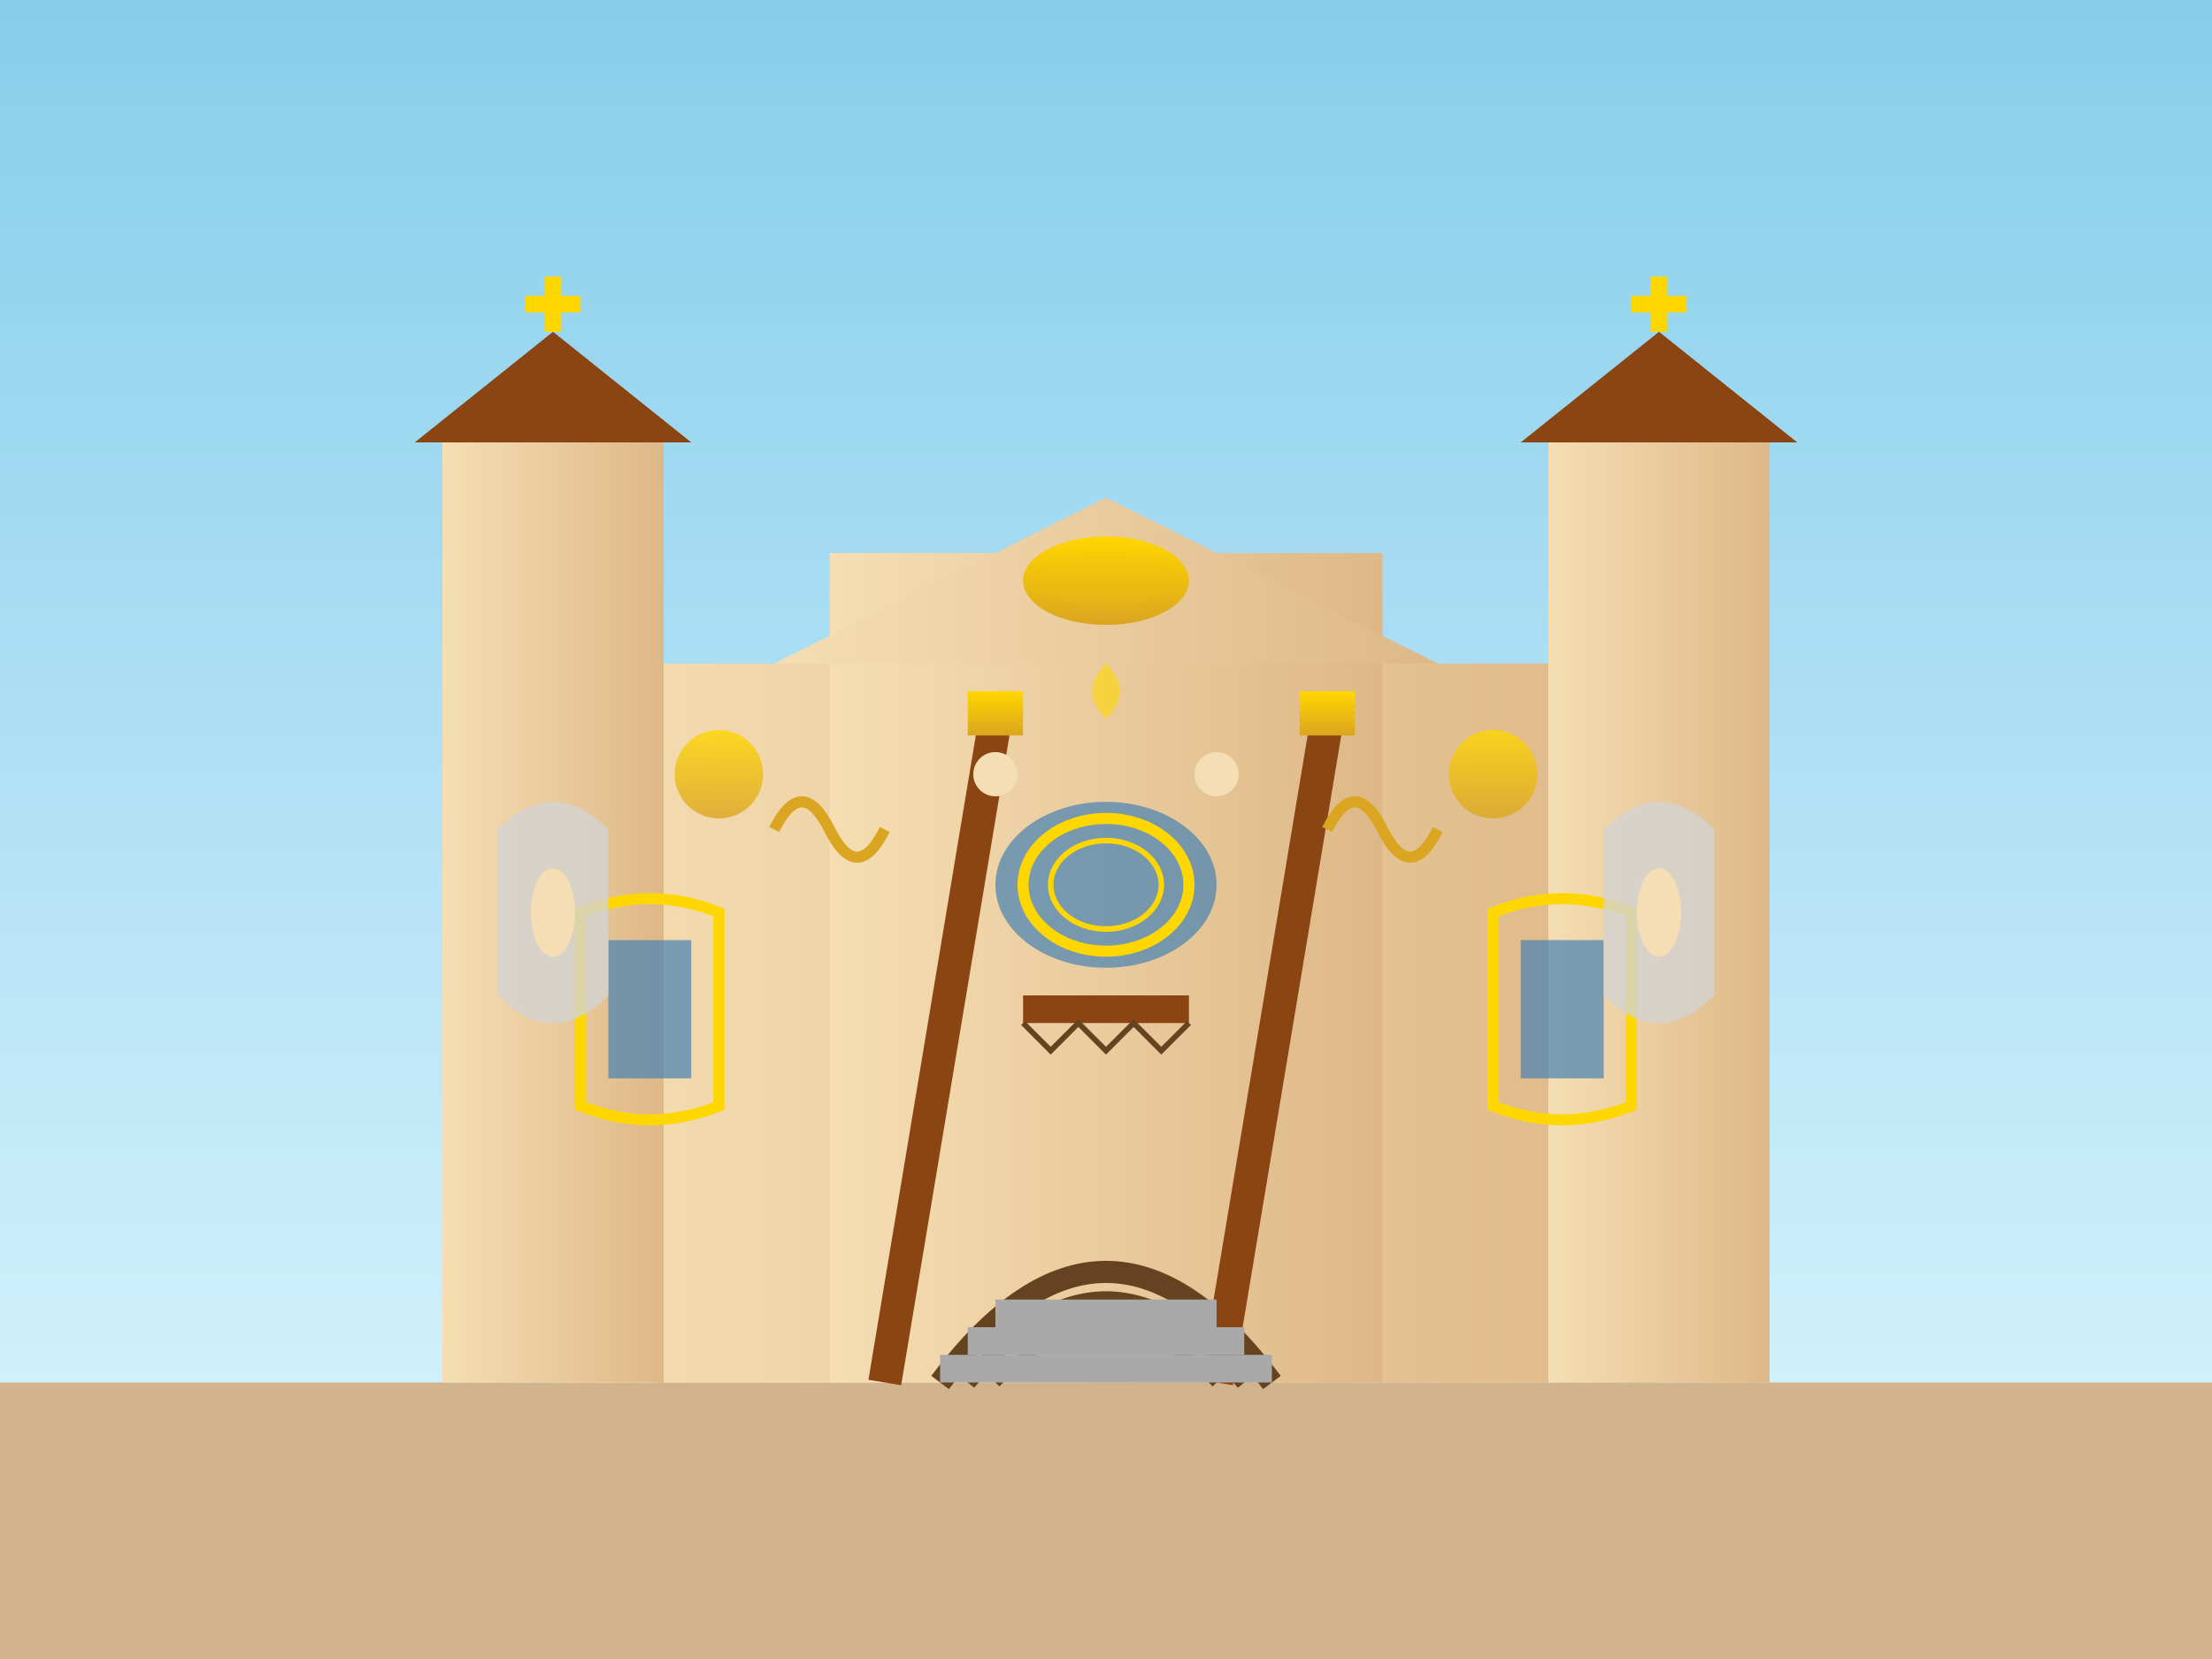 <svg width="400" height="300" viewBox="0 0 400 300" fill="none" xmlns="http://www.w3.org/2000/svg">
  <rect x="0" y="0" width="400" height="300" fill="#333333" stroke="none"/>
  <defs>
    <linearGradient id="skyGradient" x1="0%" y1="0%" x2="0%" y2="100%">
      <stop offset="0%" style="stop-color:#87CEEB;stop-opacity:1" />
      <stop offset="100%" style="stop-color:#E0F6FF;stop-opacity:1" />
    </linearGradient>
    <linearGradient id="baroqueGradient" x1="0%" y1="0%" x2="100%" y2="0%">
      <stop offset="0%" style="stop-color:#F5DEB3;stop-opacity:1" />
      <stop offset="100%" style="stop-color:#DEB887;stop-opacity:1" />
    </linearGradient>
    <linearGradient id="goldGradient" x1="0%" y1="0%" x2="0%" y2="100%">
      <stop offset="0%" style="stop-color:#FFD700;stop-opacity:1" />
      <stop offset="100%" style="stop-color:#DAA520;stop-opacity:1" />
    </linearGradient>
  </defs>
  
  <!-- Sky background -->
  <rect width="400" height="300" fill="url(#skyGradient)"/>
  
  <!-- Ground -->
  <rect y="250" width="400" height="50" fill="#D2B48C"/>
  
  <!-- Baroque church façade (like Santiago de Compostela or Salamanca) -->
  <!-- Main façade -->
  <rect x="100" y="120" width="200" height="130" fill="url(#baroqueGradient)"/>
  
  <!-- Central body with elaborate decoration -->
  <rect x="150" y="100" width="100" height="150" fill="url(#baroqueGradient)"/>
  
  <!-- Side towers -->
  <rect x="80" y="80" width="40" height="170" fill="url(#baroqueGradient)"/>
  <rect x="280" y="80" width="40" height="170" fill="url(#baroqueGradient)"/>
  
  <!-- Baroque pediment -->
  <path d="M140 120 L200 90 L260 120 Z" fill="url(#baroqueGradient)"/>
  
  <!-- Elaborate baroque decoration on pediment -->
  <ellipse cx="200" cy="105" rx="15" ry="8" fill="url(#goldGradient)"/>
  <path d="M185 105 Q200 95 215 105 Q200 115 185 105" fill="url(#goldGradient)" opacity="0.8"/>
  
  <!-- Twin towers with baroque spires -->
  <path d="M75 80 L100 60 L125 80 Z" fill="#8B4513"/>
  <path d="M275 80 L300 60 L325 80 Z" fill="#8B4513"/>
  
  <!-- Tower crosses -->
  <path d="M100 60 L100 50 M95 55 L105 55" stroke="#FFD700" stroke-width="3"/>
  <path d="M300 60 L300 50 M295 55 L305 55" stroke="#FFD700" stroke-width="3"/>
  
  <!-- Baroque entrance portal with multiple arches -->
  <path d="M170 250 Q200 210 230 250" stroke="#654321" stroke-width="4" fill="none"/>
  <path d="M175 250 Q200 220 225 250" stroke="#654321" stroke-width="3" fill="none"/>
  <path d="M180 250 Q200 230 220 250" stroke="#654321" stroke-width="2" fill="none"/>
  
  <!-- Baroque columns (Solomonic) -->
  <path d="M160 250 Q165 220 170 190 Q175 160 180 130" stroke="#8B4513" stroke-width="6" fill="none"/>
  <path d="M220 250 Q225 220 230 190 Q235 160 240 130" stroke="#8B4513" stroke-width="6" fill="none"/>
  
  <!-- Column capitals -->
  <rect x="175" y="125" width="10" height="8" fill="url(#goldGradient)"/>
  <rect x="235" y="125" width="10" height="8" fill="url(#goldGradient)"/>
  
  <!-- Elaborate baroque windows -->
  <ellipse cx="200" cy="160" rx="20" ry="15" fill="#4682B4" opacity="0.7"/>
  <ellipse cx="200" cy="160" rx="15" ry="12" fill="none" stroke="#FFD700" stroke-width="2"/>
  <ellipse cx="200" cy="160" rx="10" ry="8" fill="none" stroke="#FFD700" stroke-width="1"/>
  
  <!-- Side windows with baroque frames -->
  <rect x="110" y="170" width="15" height="25" fill="#4682B4" opacity="0.7"/>
  <path d="M105 165 Q117.5 160 130 165 L130 200 Q117.5 205 105 200 Z" 
        fill="none" stroke="#FFD700" stroke-width="2"/>
  
  <rect x="275" y="170" width="15" height="25" fill="#4682B4" opacity="0.7"/>
  <path d="M270 165 Q282.5 160 295 165 L295 200 Q282.5 205 270 200 Z" 
        fill="none" stroke="#FFD700" stroke-width="2"/>
  
  <!-- Baroque decorative elements -->
  <circle cx="130" cy="140" r="8" fill="url(#goldGradient)" opacity="0.8"/>
  <circle cx="270" cy="140" r="8" fill="url(#goldGradient)" opacity="0.8"/>
  
  <!-- Cherub faces -->
  <circle cx="180" cy="140" r="4" fill="#F5DEB3"/>
  <circle cx="220" cy="140" r="4" fill="#F5DEB3"/>
  
  <!-- Baroque scrollwork -->
  <path d="M140 150 Q145 140 150 150 Q155 160 160 150" 
        stroke="#DAA520" stroke-width="2" fill="none"/>
  <path d="M240 150 Q245 140 250 150 Q255 160 260 150" 
        stroke="#DAA520" stroke-width="2" fill="none"/>
  
  <!-- Ornate balcony -->
  <rect x="185" y="180" width="30" height="5" fill="#8B4513"/>
  <path d="M185 185 L190 190 L195 185 L200 190 L205 185 L210 190 L215 185" 
        stroke="#654321" stroke-width="1"/>
  
  <!-- Steps leading to entrance -->
  <rect x="170" y="245" width="60" height="5" fill="#A9A9A9"/>
  <rect x="175" y="240" width="50" height="5" fill="#A9A9A9"/>
  <rect x="180" y="235" width="40" height="5" fill="#A9A9A9"/>
  
  <!-- Baroque statues niches -->
  <path d="M90 150 Q100 140 110 150 L110 180 Q100 190 90 180 Z" fill="#D3D3D3" opacity="0.8"/>
  <ellipse cx="100" cy="165" rx="4" ry="8" fill="#F5DEB3"/>
  
  <path d="M290 150 Q300 140 310 150 L310 180 Q300 190 290 180 Z" fill="#D3D3D3" opacity="0.8"/>
  <ellipse cx="300" cy="165" rx="4" ry="8" fill="#F5DEB3"/>
  
  <!-- Decorative shell motifs -->
  <path d="M200 130 Q195 125 200 120 Q205 125 200 130 Q190 125 200 130 Q210 125 200 130" 
        fill="#FFD700" opacity="0.6"/>
</svg>